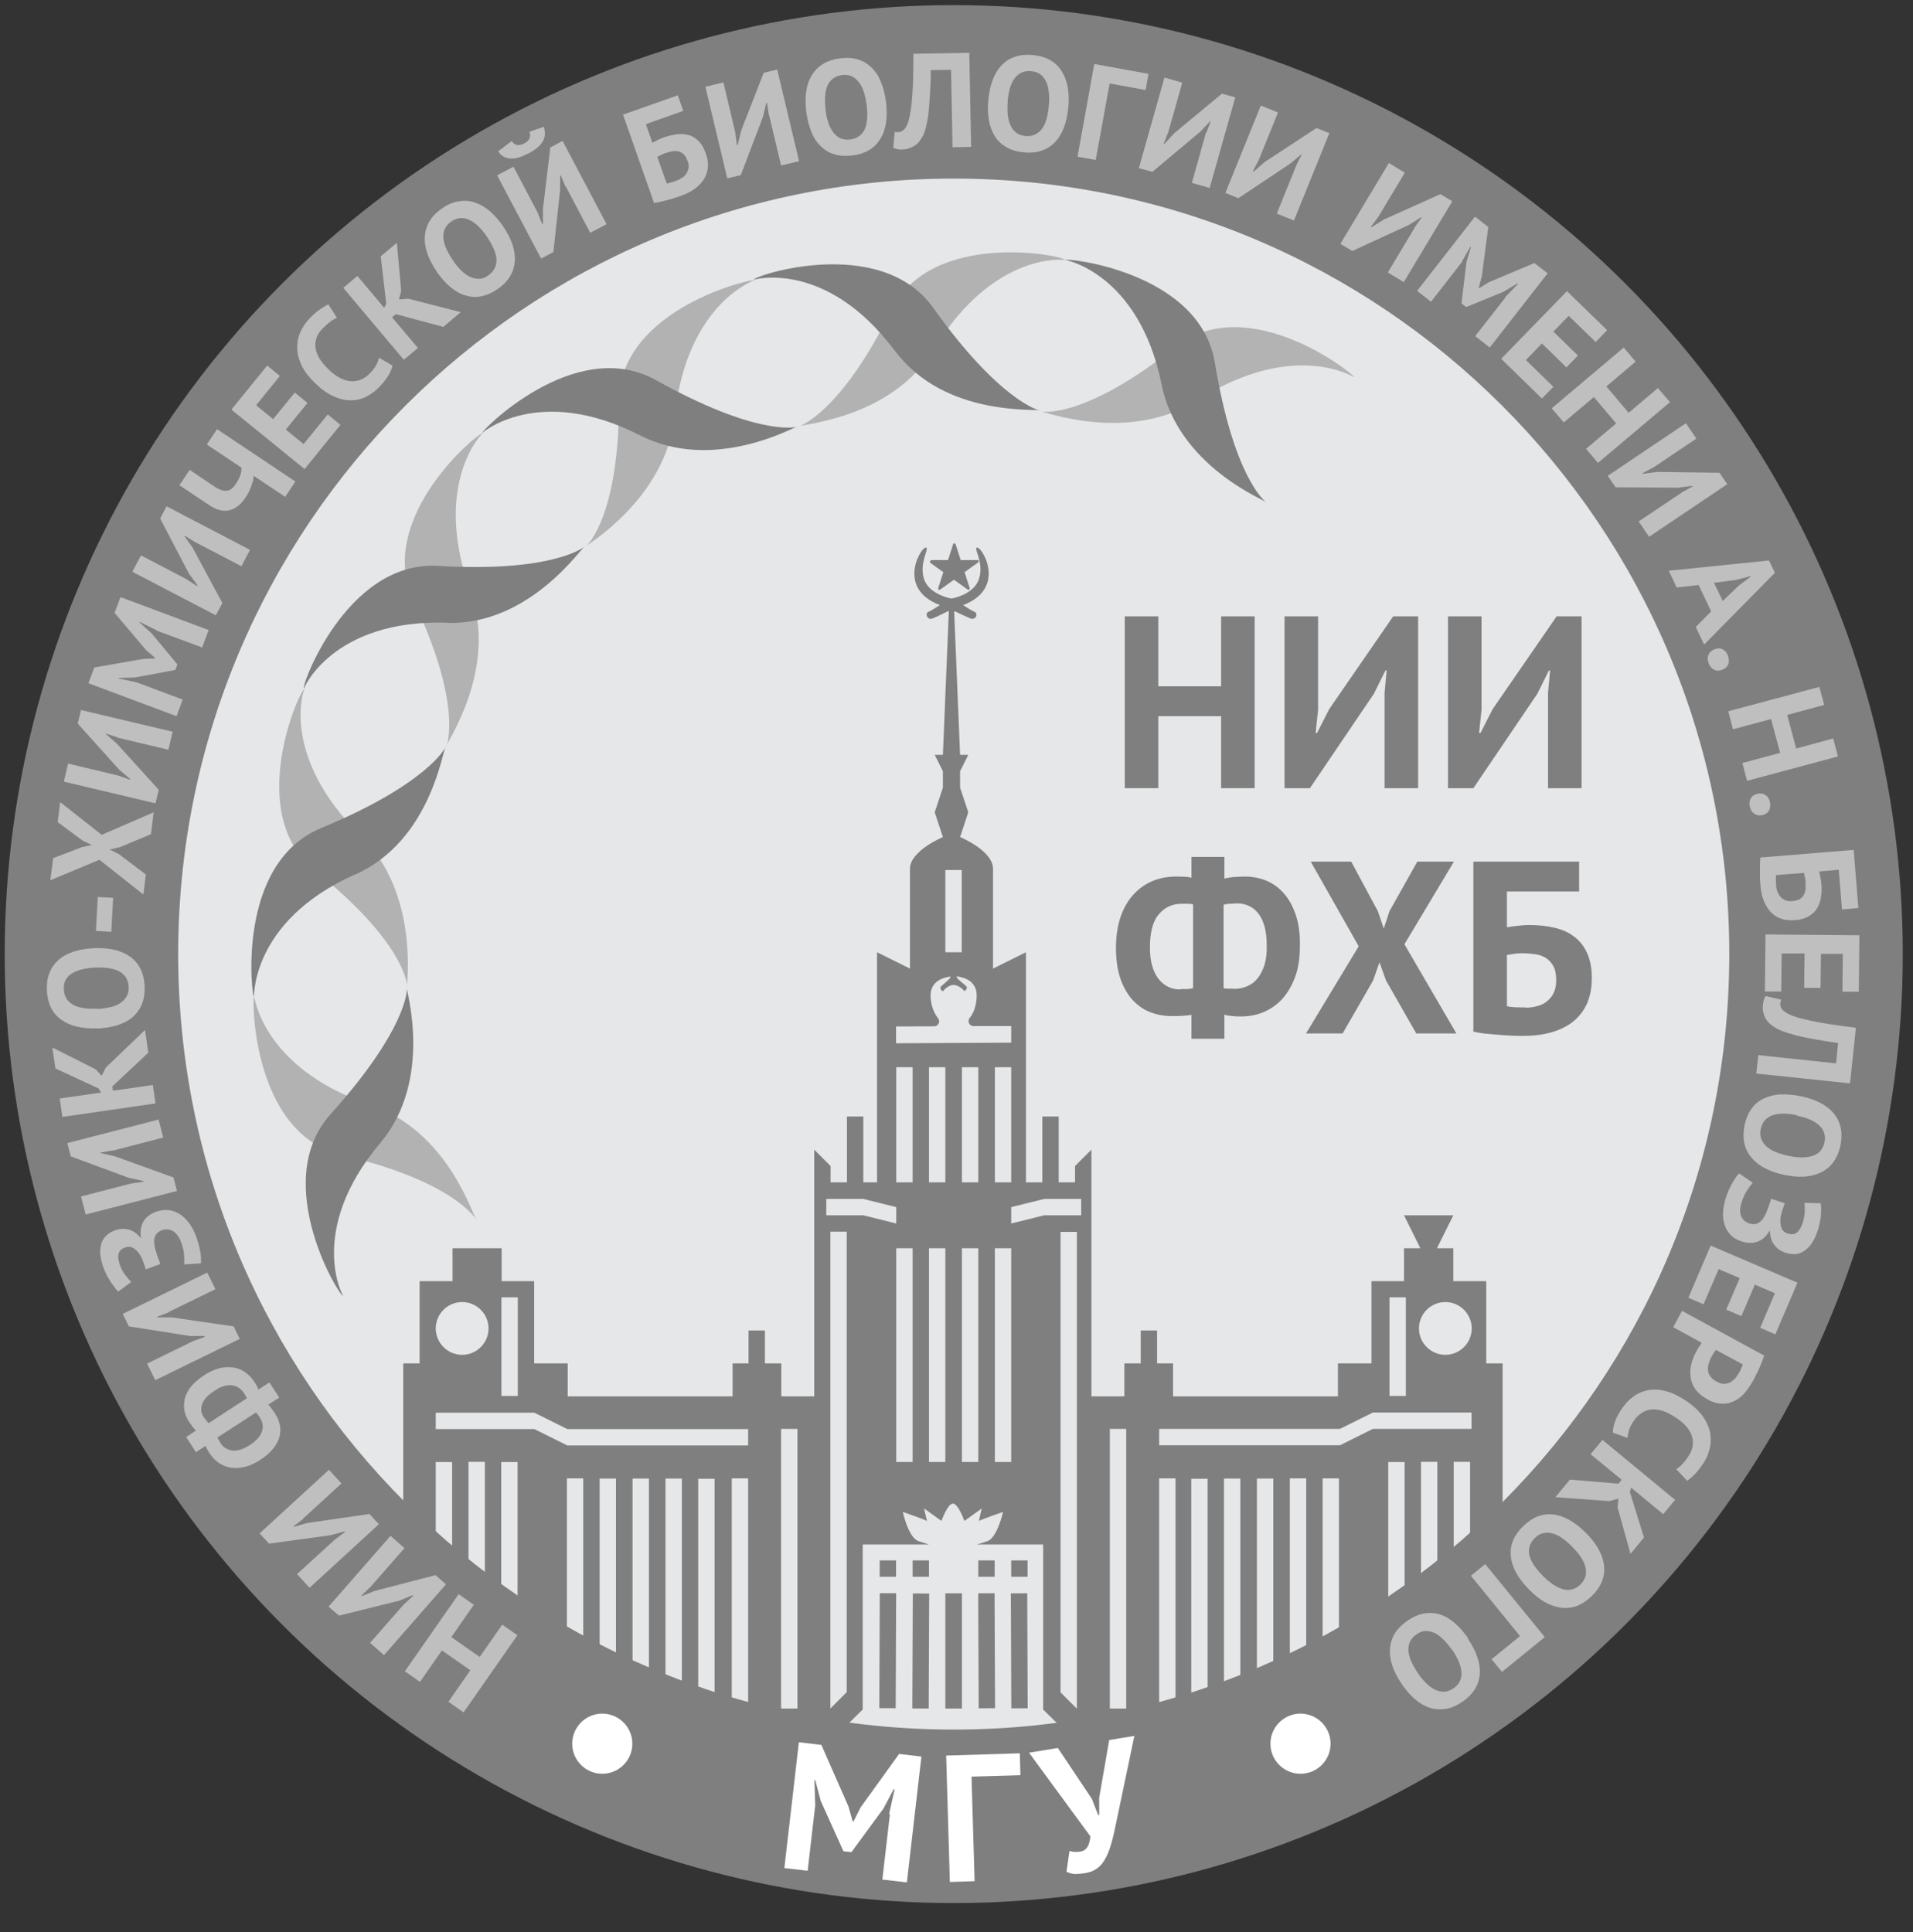 <?xml version="1.0" encoding="UTF-8"?> <svg xmlns="http://www.w3.org/2000/svg" id="a" viewBox="0 0 93.51 94.45"><rect x="0" y="0" width="93.51" height="94.45" fill="#333333" stroke="none"/><circle cx="46.62" cy="46.64" r="46.39" style="fill:#7f7f7f;"></circle><path d="M84.53,46.64c0,20.94-16.97,37.91-37.91,37.91S8.71,67.58,8.71,46.64,25.68,8.73,46.62,8.73s37.91,16.97,37.91,37.91Z" style="fill:#e6e7e8;"></path><rect x="49.43" y="76.28" width=".8" height=".8" style="fill:#7f7f7f;"></rect><path d="M43,57.8h-.8v-3.22h-.8v3.22h-.8v-.8l-.8-.8v12.06h-1.61v-1.61h-.8v-1.61h-.8v1.61h-.78v1.61h-8.06v-1.61h-1.64v-4.02h-1.59v-1.61h-2.4v1.61h-1.61v4.02h-.8v14.67s.06.08.08.13l.58,1.28c.14.26.22.53.25.81.09.02.17.06.23.11.04-.14.09-.27.15-.39,0,0,0,0,0-.01.09-.17.19-.31.3-.44,0-.05,0-.07,0-.07v-11.27h.8v10.89c.13-.03.26-.04.4-.04.13,0,.27,1.91.4,1.93v-12.79h.8v13.14c.07.05.13.09.19.14.11.1.21.2.31.33.1.12.18.24.25.36l.05.09v-14.05h.8v15.13c.22-.03.46-.04.69-.04.8,0,1.34.21,1.65.63.03.03.05.07.07.1v-15.02h.8v13.16c.11-.06.23-.12.36-.16.15-.05.3-.08.44-.09v-12.9h.8v13.01c.09.03.19.07.28.12.18.1.36.23.53.39v-13.52h.8v14.47s.04.07.12.19c.2-.08.44-.17.69-.24v-14.42h.8v14.27c.07,0,.13,0,.19,0,.16,0,.3.02.43.06.06.02.12.04.18.07v-14.39h.8v10.61c.03.08.06.17.08.26.05.18.08.36.1.56,0,.08.02.18.02.27,0,.09,0,.17.01.26,0,.28-.01.54-.03.76.08,0,.16-.01.24-.02.29-.01.54,0,.75.06.1.02.2.06.29.1h4.17l1.61-1.58v-8.07h3.23s0,0-.5-.16c-.5-.17-.77-1.43-.77-1.43,0,0,.96.33,1.18.44l-.14-.61.85.61s.3-.85.56-.85c.26,0,.56.85.56.85l.85-.61-.14.61c.22-.11,1.18-.44,1.18-.44,0,0-.28,1.27-.77,1.43q-.5.17-.5.16h3.23s0,1.6,0,1.6v6.47l1.61,1.58h4.17c.09-.04.18-.07.29-.1.21-.05.46-.07.75-.06.08,0,.16,0,.24.02-.02-.22-.03-.49-.03-.76,0-.09,0-.17.01-.26,0-.09.01-.18.02-.27.02-.19.05-.38.1-.56.02-.09.05-.18.08-.26v-10.61h.8v15.34c.06-.03.12-.05.18-.07.13-.04.28-.06.43-.06.06,0,.13,0,.19,0v-15.22h.8v15.37c.25.07.48.16.69.24.08-.12.12-.19.12-.19v-15.42h.8v14.46c.17-.16.35-.29.53-.39.09-.05.18-.09.28-.12v-13.96h.8v13.85c.15.01.3.04.44.09.13.04.25.1.36.16v-14.1h.8v15.02s.04-.07.07-.1c.31-.42.84-.63,1.65-.63.24,0,.47.01.69.04v-15.13h.8v14.05l.05-.09c.07-.11.15-.23.25-.36.1-.12.2-.23.31-.33.06-.05.12-.1.19-.14v-13.14h.8v12.79c.13-.03.27-.04.4-.05.14,0,.28,0,.4.04v-12.78h.8v12.29c.12.12.22.27.3.44,0,0,0,0,0,.01.06.12.11.25.15.39.07-.05.15-.09.23-.11.03-.28.12-.55.25-.81l.58-1.28s.05-.09.08-.13v-15.61h-.8v-4.02h-1.61v-1.61h-.8l.8-1.61h-2.41l.8,1.61h-.8v1.61h-1.59v4.02h-1.64v1.61h-8.06v-1.61h-.78v-1.61h-.8v1.61h-.8v1.61h-1.61v-12.06l-.8.8v.8h-.8v-3.22h-.8v3.22h-.8v-11.25l-1.61.8v-4.88c0-.89-1.61-1.55-1.61-1.55l.4-1.21-.4-1.21v-.8l.4-.8h-.4l-.29-7.01h.05s.47.23.74.34c.28.11.39-.25.21-.32-.18-.07-.56-.33-.56-.33,2.23-.85.83-3.02.65-2.8-.09.12.36.75.13,1.5-.24.8-1.35.98-1.35.98,0,0-1.11-.18-1.35-.98-.22-.75.22-1.38.13-1.5-.17-.22-1.58,1.95.65,2.8,0,0-.39.26-.56.33-.18.07-.06.43.21.32.28-.11.74-.35.74-.35h.05s-.29,7.02-.29,7.02h-.4l.4.8v.8l-.4,1.21.4,1.21s-1.61.67-1.61,1.55v4.88l-1.61-.8v11.25ZM24.51,63.42h.8v4.82h-.8v-4.82ZM22.59,63.65c.71,0,1.29.58,1.29,1.29s-.58,1.29-1.29,1.29-1.29-.58-1.29-1.29.58-1.29,1.29-1.29ZM36.57,83.52h-.8v-11.25h.8v11.25ZM36.57,70.66h-8.84l-1.61-.8h-4.82v-.8h4.82l1.61.8h8.84v.8ZM38.98,83.52h-.8v-13.67h.8v13.67ZM70.65,63.65c.71,0,1.29.58,1.29,1.29s-.58,1.29-1.29,1.29-1.29-.58-1.29-1.29.58-1.29,1.29-1.29ZM67.92,63.42h.8v4.82h-.8v-4.82ZM56.66,69.85h8.84l1.61-.8h4.82v.8h-4.82l-1.61.8h-8.84v-.8ZM56.66,72.27h.8v11.25h-.8v-11.25ZM54.25,69.85h.8v13.67h-.8v-13.67ZM41.39,82.72l-.8.8v-23.31h.8v22.51ZM40.39,59.41v-.8h1.81l1.61.4v.8l-1.61-.4h-1.81ZM44.61,71.47h-.8v-10.45h.8v10.45ZM44.61,57.8h-.8v-5.63h.8v5.63ZM46.21,71.47h-.8v-10.45h.8v10.45ZM46.21,57.8h-.8v-5.63h.8v5.63ZM47.82,71.47h-.8v-10.45h.8v10.45ZM47.82,57.8h-.8v-5.63h.8v5.63ZM49.43,71.47h-.8v-10.45h.8v10.45ZM48.63,57.8v-5.63h.8v5.63h-.8ZM52.64,83.53l-.8-.8v-22.51h.8v23.31ZM51.04,58.61h1.81v.8h-1.81l-1.61.4v-.8l1.61-.4ZM46.21,42.53h.8v4.02h-.8v-4.02ZM45.67,50.17c.2,0,.31-.24.18-.4-.18-.22-.32-.54-.36-.99-.06-.83.63-.98.89-1.03.26-.05-.18.29-.35.44-.17.15.06.27.06.27,0,0,.23-.31.52-.31.29,0,.53.3.53.3,0,0,.23-.13.06-.27-.17-.15-.62-.48-.36-.44.26.05.95.19.9,1.02-.03.46-.16.78-.34,1-.13.16-.02.4.19.4h1.84s0,.81,0,.81l-5.63.03v-.82s1.87-.01,1.87-.01Z" style="fill:#7f7f7f;"></path><path d="M45.44,27.49l.67.48-.25.78s0,.06.02.07c.02.02.05.02.08,0l.67-.48.67.48s.02.01.04.01.03,0,.04-.01c.02-.02.03-.05.02-.07l-.25-.78.67-.48s.03-.05.02-.07c0-.03-.03-.04-.06-.04h-.82l-.25-.78c-.02-.05-.11-.05-.12,0l-.25.78h-.82s-.05.02-.06.04c0,.03,0,.06.02.07Z" style="fill:#7f7f7f;"></path><rect x="49.43" y="77.89" width=".8" height="5.62" transform="translate(-.33 .2) rotate(-.23)" style="fill:#7f7f7f;"></rect><rect x="40.59" y="80.3" width="5.62" height=".8" transform="translate(-37.48 123.77) rotate(-89.77)" style="fill:#7f7f7f;"></rect><rect x="43" y="76.28" width=".8" height=".8" style="fill:#7f7f7f;"></rect><rect x="47.82" y="77.89" width=".8" height="5.62" transform="translate(-.33 .2) rotate(-.24)" style="fill:#7f7f7f;"></rect><rect x="47.82" y="76.28" width=".8" height=".8" style="fill:#7f7f7f;"></rect><rect x="42.2" y="80.3" width="5.62" height=".8" transform="translate(-35.88 125.38) rotate(-89.76)" style="fill:#7f7f7f;"></rect><polygon points="46.21 77.89 46.21 83.52 47.02 83.52 47.02 77.89 46.62 77.89 46.21 77.89" style="fill:#7f7f7f;"></polygon><rect x="44.61" y="76.28" width=".8" height=".8" style="fill:#7f7f7f;"></rect><path d="M30.91,85.24c0,.81-.66,1.47-1.47,1.47s-1.47-.66-1.47-1.47.66-1.47,1.47-1.47,1.47.66,1.47,1.47Z" style="fill:#fff;"></path><path d="M65.04,85.24c0,.81-.66,1.47-1.47,1.47s-1.47-.66-1.47-1.47.66-1.47,1.47-1.47,1.47.66,1.47,1.47Z" style="fill:#fff;"></path><path d="M77.07,44.55c1.09,16.82-11.67,31.34-28.49,32.43-16.82,1.09-31.34-11.67-32.43-28.49-1.09-16.82,11.67-31.34,28.49-32.43,16.82-1.09,31.34,11.67,32.43,28.49Z" style="fill:none;"></path><path d="M23.31,59.65c-.16-.04-1.34-4.37-5.25-5.65-5.34-1.84-5.61-5.39-5.64-5.27-.1-.11-.16,6.71,4.32,7.74,5.4,1.27,6.51,3.09,6.56,3.18Z" style="fill:#7f7f7f; opacity:.5;"></path><path d="M18.61,55.85c2.58-3.1,1.24-7.49,1.26-7.6.08.1.01,2.09-3.75,6.26-2.94,3.35.55,9.02.66,8.83.02.12-1.84-3.16,1.83-7.49Z" style="fill:#7f7f7f;"></path><path d="M19.89,48.25c-.02-.11.62-4.54-2.23-7.37-4.06-3.97-2.77-7.3-2.78-7.18-.14-.18-2.99,6,.49,8.84,4.37,3.49,4.58,5.61,4.52,5.72Z" style="fill:#7f7f7f; opacity:.5;"></path><path d="M17.32,42.77c3.79-1.66,4.32-6.22,4.48-6.29-.03.1-.95,1.86-6.1,4-4.22,1.74-3.37,8.36-3.29,8.24.03.11-.22-3.64,4.91-5.96Z" style="fill:#7f7f7f;"></path><path d="M21.82,36.5c-.06-.15,2.58-3.78,1.16-7.63-1.9-5.32.67-7.78.61-7.68-.03-.2-5.32,4.08-3.37,8.19,2.38,5.02,1.64,7.02,1.6,7.12Z" style="fill:#7f7f7f; opacity:.5;"></path><path d="M21.86,30.45c4.07.11,6.59-3.74,6.74-3.75-.07.07-1.64,1.3-7.24.96-4.46-.22-6.71,6.04-6.5,6.01-.08.09,1.33-3.41,7-3.23Z" style="fill:#7f7f7f;"></path><path d="M28.62,26.72c.06-.09,3.92-2.35,4.36-6.36.59-5.61,3.99-6.69,3.89-6.65.07-.15-6.59,1.34-6.61,5.9,0,5.59-1.54,7.06-1.64,7.11Z" style="fill:#7f7f7f; opacity:.5;"></path><path d="M31.28,21.28c3.63,1.85,7.58-.44,7.7-.43-.09.06-2.03.46-6.94-2.28-3.98-2.19-8.62,2.6-8.47,2.6-.09.06,2.7-2.45,7.71.11Z" style="fill:#7f7f7f;"></path><path d="M38.98,20.87c.07-.15,4.57-.33,6.69-3.83,2.97-4.85,6.5-4.33,6.38-4.33.14-.18-6.51-1.57-8.5,2.48-2.44,4.97-4.47,5.67-4.57,5.68Z" style="fill:#7f7f7f; opacity:.5;"></path><path d="M43.75,17.15c2.46,3.3,7.04,2.79,7.13,2.93-.1,0-2.03-.5-5.27-5.04-2.61-3.64-8.91-1.52-8.76-1.36-.12.01,3.5-1.08,6.89,3.47Z" style="fill:#7f7f7f;"></path><g style="opacity:.5;"><path d="M50.87,20.11c.11-.02,4.27,1.6,7.69-.56,4.76-3.02,7.72-1.05,7.63-1.11.16-.03-5.14-4.31-8.73-1.48-4.38,3.48-6.48,3.19-6.58,3.15Z" style="fill:#7f7f7f;"></path></g><path d="M56.78,18.8c.81,3.99,5.07,5.66,5.14,5.76-.11-.03-1.63-1.3-2.54-6.85-.76-4.48-7.41-5.13-7.32-5-.1-.04,3.61.58,4.72,6.09Z" style="fill:#7f7f7f;"></path><g style="opacity:.5;"><ellipse cx="46.61" cy="46.64" rx="39.43" ry="39.66" transform="translate(-1.75 91.47) rotate(-87.85)" style="fill:none;"></ellipse><path d="M22.06,80.03l1.39.97,1.1-1.58.74.52-2.63,3.77-.74-.52,1.07-1.54-1.39-.97-1.07,1.54-.74-.52,2.63-3.77.74.52-1.1,1.58Z" style="fill:#fff;"></path><path d="M18.09,77.59l-.43.42.02.02.64-.26,2.97-.77.51.45-3.03,3.46-.68-.6,1.65-1.88.46-.42-.03-.03-.66.27-2.94.73-.51-.44,3.03-3.46.68.6-1.68,1.92Z" style="fill:#fff;"></path><path d="M14.82,74.25l-.48.37.02.02.67-.19,3.03-.44.46.5-3.39,3.11-.61-.67,1.85-1.69.5-.37-.03-.03-.69.19-3,.41-.46-.5,3.39-3.11.61.67-1.88,1.72Z" style="fill:#fff;"></path><path d="M13.13,68.68c.06.06.11.13.16.2.05.07.11.15.16.23.12.18.19.36.23.55.04.19.03.38-.02.58-.05.19-.16.39-.31.58-.15.19-.36.37-.62.54-.25.16-.49.28-.73.34-.24.06-.47.08-.68.05-.22-.03-.41-.1-.6-.22-.18-.12-.34-.28-.47-.48-.03-.05-.07-.11-.11-.18-.04-.07-.07-.13-.09-.19l-.47.31-.48-.74.48-.32c-.06-.06-.13-.13-.19-.22-.06-.09-.12-.16-.15-.21-.12-.18-.19-.37-.23-.56-.03-.19-.02-.39.03-.59s.16-.39.31-.58c.15-.19.36-.36.61-.53.26-.17.51-.29.75-.35.24-.06.47-.07.69-.04s.41.11.58.23c.17.12.32.27.44.45.04.06.08.12.12.2.04.07.07.14.09.2l.54-.35.48.74-.53.34ZM9.96,69.28s.06.08.11.14c.04.06.09.11.13.15l1.87-1.22s-.04-.08-.07-.13c-.03-.05-.06-.09-.08-.13-.07-.1-.15-.18-.25-.25-.09-.06-.2-.1-.33-.12s-.26,0-.4.04c-.15.04-.3.12-.47.24-.3.19-.49.39-.58.62-.09.23-.07.45.07.66ZM12.72,69.32s-.05-.07-.09-.13c-.04-.06-.08-.1-.12-.14l-1.88,1.22s.04.09.07.14c.03.05.06.09.08.14.13.2.32.32.57.36.25.03.54-.06.88-.28.3-.2.49-.41.57-.64.08-.23.05-.45-.08-.66Z" style="fill:#fff;"></path><path d="M8.24,64.16l-.56.21v.03s.71,0,.71,0l3.03.44.3.61-4.13,2.02-.4-.81,2.25-1.1.58-.21-.02-.04h-.71s-2.99-.47-2.99-.47l-.3-.61,4.13-2.02.4.81-2.29,1.12Z" style="fill:#fff;"></path><path d="M7.79,61.81l-.66.24-.05-.15s-.03-.08-.05-.14c-.02-.05-.04-.11-.06-.16-.02-.05-.05-.11-.07-.16-.03-.05-.05-.09-.07-.12-.09-.13-.19-.24-.31-.31s-.26-.08-.4-.03c-.2.07-.31.19-.33.34-.03.15,0,.33.08.54.07.19.16.35.27.49.11.14.2.25.28.31l-.64.48s-.09-.09-.15-.17-.12-.16-.19-.26c-.07-.1-.13-.21-.2-.33-.06-.12-.12-.25-.17-.38-.07-.18-.12-.37-.15-.55-.03-.19-.03-.36,0-.53.03-.17.1-.32.21-.45.11-.13.27-.24.48-.32.21-.08.43-.1.65-.05.22.05.42.18.6.4h.03c-.05-.3,0-.55.11-.77.12-.22.33-.38.62-.49.24-.09.45-.11.66-.08.2.03.38.11.55.22.16.12.31.26.44.45.13.18.23.38.31.59.1.27.17.53.21.77.04.24.05.43.03.57l-.81.05c0-.11,0-.27-.01-.46s-.07-.42-.16-.66c-.03-.09-.08-.18-.14-.27-.06-.08-.13-.16-.2-.21-.08-.06-.17-.09-.27-.11-.1-.01-.21,0-.32.04-.19.07-.31.2-.36.38-.04.18,0,.46.13.84.01.05.03.09.04.11,0,.02.03.07.05.13l.06.17Z" style="fill:#fff;"></path><path d="M5.51,56.24l-.59.1v.03s.68.15.68.15l2.88,1.04.17.66-4.46,1.15-.23-.88,2.43-.63.62-.09v-.04s-.71-.15-.71-.15l-2.84-1.05-.17-.65,4.46-1.15.23.88-2.47.64Z" style="fill:#fff;"></path><path d="M5.49,53.09l.03.23,1.95-.28.13.9-4.55.66-.13-.9,2.02-.29-.12-.2-2.11-.98-.15-1.02,2.11,1.06.3.32.2-.4,1.92-1.84.16,1.11-1.75,1.64Z" style="fill:#fff;"></path><path d="M4.76,50.27c-.77.03-1.36-.12-1.79-.44-.43-.32-.65-.8-.68-1.43-.01-.33.03-.62.14-.87.1-.25.26-.46.46-.63.2-.17.45-.3.74-.39s.62-.14.97-.16c.77-.03,1.36.12,1.79.44.43.32.65.8.68,1.43.01.33-.03.63-.14.88-.1.25-.26.46-.46.63-.2.17-.45.3-.74.39-.29.09-.61.14-.97.16ZM4.73,49.32c.23,0,.44-.04.64-.08s.36-.11.5-.2c.14-.09.24-.2.32-.33.07-.13.11-.28.1-.46-.01-.32-.15-.57-.4-.73s-.67-.24-1.23-.22c-.22,0-.43.04-.62.08s-.36.11-.5.19c-.14.08-.25.19-.32.32-.08.13-.11.29-.1.47.01.32.15.57.41.73.26.17.67.24,1.22.22Z" style="fill:#fff;"></path><path d="M4.69,45.51l.09-1.66.75.04-.09,1.66-.76-.04Z" style="fill:#fff;"></path><path d="M4.86,42.03l-2.4,1,.14-1.08,1.41-.54.48-.1-.44-.21-1.23-.91.12-.98,2.03,1.6,2.54-1.1-.13,1.07-1.51.63-.51.12.46.23,1.31.99-.12.98-2.15-1.7Z" style="fill:#fff;"></path><path d="M5.75,36.05l-.57-.19v.03s.52.45.52.45l2.06,2.27-.16.66-4.48-1.06.21-.88,2.44.58.59.21v-.04s-.54-.46-.54-.46l-2.02-2.25.16-.66,4.48,1.06-.21.88-2.48-.59Z" style="fill:#fff;"></path><path d="M7.65,30.81l-.82-.41v.04s.58.52.58.52l1.26,1.52-.1.27-1.98.37-.79.02v.03s.89.19.89.19l2.24.84-.3.81-4.31-1.61.29-.77,2.4-.42.57-.02v-.03s-.43-.37-.43-.37l-1.55-1.83.29-.77,4.31,1.61-.32.85-2.24-.83Z" style="fill:#fff;"></path><path d="M9.55,26.51l-.51-.32-.02.03.4.56,1.45,2.7-.32.6-4.08-2.13.42-.8,2.22,1.16.52.34.02-.04-.42-.58-1.4-2.68.31-.6,4.08,2.13-.42.8-2.26-1.18Z" style="fill:#fff;"></path><path d="M9.27,22.97l1.22.82c.22.15.41.21.58.2.17-.01.31-.12.45-.32.09-.14.17-.28.22-.42.05-.14.07-.27.06-.39l-1.69-1.13.5-.75,3.83,2.56-.5.75-1.54-1.03c0,.13-.04.29-.11.48-.06.19-.16.4-.31.61-.1.15-.21.28-.34.38s-.26.17-.41.21c-.15.04-.3.04-.47,0-.17-.04-.35-.12-.54-.25l-1.45-.97.5-.75Z" style="fill:#fff;"></path><path d="M11.33,20l1.73-2.13.62.51-1.16,1.43.83.68,1.06-1.3.62.51-1.06,1.3.87.71,1.18-1.45.62.51-1.75,2.16-3.57-2.9Z" style="fill:#fff;"></path><path d="M19.19,17.84c-.03.17-.1.35-.22.54-.12.19-.26.36-.42.53-.19.2-.41.36-.64.48-.24.12-.49.18-.76.18-.27,0-.55-.06-.85-.2-.3-.13-.6-.35-.91-.65-.32-.32-.55-.62-.68-.93-.13-.3-.19-.59-.18-.86,0-.27.07-.53.18-.76.12-.23.26-.44.43-.61.19-.19.35-.34.51-.44.15-.11.29-.19.4-.24l.42.66c-.11.04-.21.1-.33.19-.11.08-.24.2-.38.34-.26.26-.37.56-.34.9.03.34.24.7.63,1.08.17.17.34.3.52.4.18.1.35.16.53.18.17.02.35,0,.51-.06s.33-.17.47-.32c.14-.14.24-.28.31-.4.07-.13.11-.25.14-.36l.65.38Z" style="fill:#fff;"></path><path d="M19.34,15.36l-.18.15,1.27,1.5-.69.58-2.96-3.52.69-.58,1.31,1.56.1-.21-.27-2.31.79-.66.21,2.35-.11.42.45-.04,2.57.66-.85.72-2.31-.62Z" style="fill:#fff;"></path><path d="M21.34,13.26c-.43-.63-.62-1.22-.57-1.75.05-.53.33-.98.85-1.33.27-.19.54-.3.81-.34.27-.04.53-.03.78.06.25.08.5.22.73.42.23.2.45.45.65.74.43.63.62,1.22.57,1.75-.05.53-.33.98-.85,1.33-.28.19-.55.3-.82.35s-.53.02-.78-.06c-.25-.08-.49-.22-.72-.42-.23-.2-.45-.45-.65-.74ZM22.13,12.72c.13.19.27.36.41.5.14.14.29.24.43.31.15.07.29.1.45.1.15,0,.3-.06.44-.16.26-.18.4-.42.41-.73,0-.31-.15-.69-.46-1.16-.12-.18-.26-.35-.4-.49-.14-.14-.28-.25-.43-.32-.15-.08-.3-.11-.45-.11-.15,0-.3.06-.46.16-.27.18-.4.43-.4.74,0,.31.15.69.46,1.15Z" style="fill:#fff;"></path><path d="M27.64,9.12l-.23-.55-.03.02v.69s-.33,3.04-.33,3.04l-.6.32-2.15-4.07.8-.42,1.17,2.22.23.58.04-.02v-.72s.36-3,.36-3l.6-.32,2.15,4.07-.8.42-1.19-2.26ZM25.01,6.89c.08.12.17.18.28.2.1.01.22-.01.34-.08.26-.14.34-.33.25-.57l.7-.24c.09.27.07.51-.05.71-.12.21-.34.4-.66.57-.16.08-.31.15-.46.2-.15.05-.28.07-.41.07s-.25-.03-.36-.08c-.11-.06-.21-.15-.29-.27l.66-.5Z" style="fill:#fff;"></path><path d="M30.44,5.61l2.69-.95.27.76-1.83.65.32.91c.07-.04.15-.08.25-.13.1-.05.2-.09.3-.13.23-.08.45-.13.67-.16.21-.02.41,0,.58.05.18.06.34.16.47.3.14.14.25.34.34.59.09.24.12.47.1.68-.02.21-.08.4-.19.58-.11.17-.26.33-.45.47-.19.14-.42.25-.69.35-.07.02-.16.05-.27.09-.11.03-.22.07-.34.1-.12.03-.24.06-.36.09-.12.03-.23.05-.33.06l-1.51-4.3ZM33.07,8.83c.11-.04.2-.09.29-.15s.15-.13.2-.21c.05-.08.08-.17.1-.27.01-.1,0-.21-.05-.33-.05-.15-.12-.26-.19-.33-.08-.07-.17-.12-.26-.14-.1-.02-.2-.02-.31,0-.11.02-.22.05-.34.09-.06.02-.13.05-.21.09-.08.04-.14.07-.17.09l.46,1.3s.12-.02.22-.05c.1-.03.18-.06.27-.09Z" style="fill:#fff;"></path><path d="M37.58,5.61l-.09-.59h-.03s-.16.68-.16.68l-1.09,2.86-.66.16-1.07-4.48.88-.21.58,2.44.08.62h.04s.17-.71.17-.71l1.1-2.82.66-.16,1.07,4.48-.88.21-.59-2.48Z" style="fill:#fff;"></path><path d="M39.41,5.47c-.09-.76,0-1.37.29-1.82.29-.45.74-.72,1.37-.8.33-.04.62-.02.88.06.26.08.48.22.67.41.19.19.34.42.45.71.12.28.19.6.24.96.09.76,0,1.37-.29,1.82s-.74.72-1.36.79c-.33.04-.63.02-.89-.06-.26-.08-.48-.22-.67-.41-.19-.19-.34-.42-.45-.71-.11-.28-.19-.6-.24-.96ZM40.35,5.36c.03.23.07.44.14.63.06.19.14.35.24.48.1.13.22.23.35.29.14.06.29.08.47.06.32-.04.55-.19.7-.46.14-.27.18-.68.11-1.24-.03-.22-.07-.43-.13-.61-.06-.19-.14-.35-.24-.48-.1-.13-.21-.23-.35-.3-.14-.06-.3-.09-.48-.06-.32.04-.55.2-.69.47-.14.28-.18.69-.11,1.23Z" style="fill:#fff;"></path><path d="M46.49,3.41l-.99.02c0,.42-.02.8-.04,1.14-.02.34-.04.65-.07.93-.03.27-.08.52-.13.73s-.13.4-.23.55c-.06.1-.13.19-.2.25-.08.07-.16.12-.24.16-.08.04-.17.07-.25.09-.08.02-.16.03-.23.03-.1,0-.19,0-.25-.02-.07-.01-.14-.04-.2-.07l.08-.78s.05.01.08.02c.03,0,.05,0,.08,0,.07,0,.14-.02.21-.06.07-.04.12-.1.17-.18.06-.1.12-.24.16-.43.05-.19.08-.43.12-.72.03-.29.05-.64.07-1.04.01-.4.02-.87.02-1.4l2.73-.05.09,4.6-.91.02-.07-3.8Z" style="fill:#fff;"></path><path d="M48.31,4.9c.07-.76.29-1.34.66-1.72.37-.38.88-.55,1.5-.49.33.03.61.11.85.24.24.14.43.31.57.54.14.22.24.48.3.78.05.3.07.63.03.99-.07.76-.29,1.34-.66,1.72s-.88.55-1.5.49c-.33-.03-.62-.11-.86-.25-.24-.14-.43-.31-.57-.54s-.24-.48-.29-.78c-.05-.3-.07-.63-.03-.99ZM49.26,4.98c-.02.23-.02.45,0,.64s.07.37.14.52c.07.15.16.26.28.35.12.09.27.14.44.16.32.03.58-.08.78-.31.2-.23.32-.63.37-1.19.02-.22.02-.43,0-.63-.02-.2-.06-.37-.13-.52-.07-.15-.16-.27-.28-.36-.12-.09-.27-.15-.46-.16-.32-.03-.58.08-.78.32-.2.24-.32.63-.37,1.18Z" style="fill:#fff;"></path><path d="M56,4.4l-1.76-.32-.68,3.74-.89-.16.82-4.53,2.65.48-.14.79Z" style="fill:#fff;"></path><path d="M58.97,6.49l.21-.56h-.03s-.47.5-.47.5l-2.35,1.97-.66-.18,1.25-4.43.87.25-.68,2.41-.23.58h.04s.48-.52.48-.52l2.33-1.93.65.18-1.25,4.43-.87-.25.69-2.46Z" style="fill:#fff;"></path><path d="M63.36,8.09l.27-.54h-.03s-.52.44-.52.44l-2.55,1.7-.63-.26,1.73-4.27.84.34-.94,2.32-.29.55.04.02.54-.47,2.53-1.66.63.25-1.73,4.27-.84-.34.96-2.36Z" style="fill:#fff;"></path><path d="M69.14,11.13l.35-.49-.03-.02-.58.37-2.78,1.28-.58-.35,2.37-3.95.78.47-1.29,2.15-.37.5.03.02.61-.38,2.76-1.24.58.35-2.37,3.95-.78-.47,1.31-2.19Z" style="fill:#fff;"></path><path d="M73.57,14.53l.64-.66-.03-.02-.68.41-1.83.75-.23-.18.24-2,.22-.75-.03-.02-.45.8-1.47,1.89-.68-.53,2.83-3.63.65.51-.32,2.42-.15.55.02.02.49-.3,2.21-.93.65.5-2.83,3.63-.71-.56,1.47-1.88Z" style="fill:#fff;"></path><path d="M76.59,14.23l1.97,1.91-.56.58-1.32-1.28-.75.77,1.2,1.17-.56.58-1.2-1.17-.78.81,1.34,1.31-.56.57-1.99-1.94,3.21-3.3Z" style="fill:#fff;"></path><path d="M79,20.7l-1.09-1.29-1.47,1.24-.59-.69,3.52-2.97.58.69-1.43,1.21,1.09,1.29,1.43-1.21.59.69-3.52,2.97-.58-.69,1.47-1.24Z" style="fill:#fff;"></path><path d="M82.21,24.07l.53-.29-.02-.03-.69.09-3.06-.02-.38-.56,3.82-2.57.51.75-2.08,1.4-.55.29.02.03.71-.09,3.03.04.38.56-3.82,2.57-.51-.75,2.12-1.42Z" style="fill:#fff;"></path><path d="M83.64,29.88l-.61-1.28-1.07.12-.39-.82,4.9-.5.29.6-3.46,3.51-.41-.86.76-.77ZM83.78,28.49l.43.89.78-.75.59-.44v-.03s-.73.19-.73.19l-1.06.14Z" style="fill:#fff;"></path><path d="M83.81,31.74c.14-.06.27-.06.39,0,.12.06.21.16.26.31.06.16.07.3.02.42-.05.12-.14.21-.29.27-.14.06-.27.06-.4,0-.12-.06-.21-.16-.27-.32-.06-.15-.06-.28-.01-.41.05-.12.15-.21.29-.27Z" style="fill:#fff;"></path><path d="M87.01,36.78l-.44-1.63-1.86.5-.23-.88,4.45-1.19.24.88-1.81.49.44,1.64,1.81-.49.23.88-4.44,1.19-.23-.87,1.86-.5Z" style="fill:#fff;"></path><path d="M85.93,38.8c.15-.03.28,0,.39.08.11.08.17.2.2.35.03.17.01.3-.06.41-.07.11-.18.18-.33.21-.15.03-.28,0-.39-.08-.11-.08-.18-.2-.21-.36-.03-.16,0-.29.06-.4.07-.11.18-.18.34-.21Z" style="fill:#fff;"></path><path d="M90.61,41.55l.23,2.84-.8.07-.16-1.94-.96.08c.02.07.04.16.06.27.02.11.04.21.05.32.02.25.02.47-.02.68-.03.21-.1.39-.2.55-.1.16-.24.28-.41.38-.18.1-.39.16-.65.18-.26.02-.49,0-.69-.07-.2-.07-.37-.18-.51-.33-.14-.15-.25-.34-.34-.56-.08-.22-.14-.47-.16-.75,0-.07-.01-.17-.02-.28,0-.11,0-.23,0-.36,0-.13,0-.25,0-.38,0-.12.01-.24.02-.33l4.54-.37ZM86.82,43.28c0,.11.03.22.07.32.04.1.09.18.15.25.06.07.14.12.24.16.09.04.21.05.33.04.15-.01.28-.05.37-.1.09-.06.16-.13.2-.22.05-.09.07-.19.08-.29,0-.11,0-.23,0-.35,0-.06-.02-.14-.04-.23-.02-.09-.03-.15-.04-.19l-1.37.11s-.01.12,0,.22c0,.1,0,.19.02.28Z" style="fill:#fff;"></path><path d="M90.89,45.73l-.03,2.75h-.8s.02-1.85.02-1.85h-1.07s-.02,1.66-.02,1.66h-.8s.02-1.68.02-1.68h-1.12s-.02,1.86-.02,1.86h-.8s.03-2.79.03-2.79l4.6.04Z" style="fill:#fff;"></path><path d="M89.75,51.97l.1-.98c-.41-.06-.79-.12-1.12-.18-.34-.06-.64-.12-.91-.19-.27-.07-.5-.14-.71-.22-.2-.08-.38-.18-.52-.29-.09-.07-.17-.15-.23-.23-.06-.08-.1-.17-.13-.26-.03-.09-.05-.17-.06-.26s0-.16,0-.23c.01-.1.03-.18.05-.25.02-.07.05-.13.09-.19l.76.18s-.02.05-.03.08-.01.05-.02.08c0,.07,0,.14.03.21.03.07.08.14.16.19.09.08.22.15.4.22.18.07.41.14.7.2.28.07.62.13,1.02.2.4.06.86.13,1.39.19l-.29,2.72-4.58-.48.1-.9,3.78.4Z" style="fill:#fff;"></path><path d="M88.04,53.59c.75.16,1.29.45,1.62.87.33.42.43.94.3,1.55-.07.32-.19.59-.35.81-.16.22-.37.38-.61.5-.24.11-.51.18-.82.2-.3.02-.63-.02-.98-.09-.75-.16-1.29-.46-1.62-.88-.33-.42-.43-.94-.3-1.55.07-.33.19-.6.35-.82.16-.22.37-.38.61-.49.24-.11.51-.18.81-.19.3-.01.63.02.98.09ZM87.84,54.52c-.23-.05-.44-.08-.64-.08s-.38.02-.53.07c-.15.05-.28.13-.39.24-.1.11-.17.25-.21.42-.07.31,0,.58.21.81.21.23.58.4,1.13.52.22.05.42.07.62.08.2,0,.37-.02.53-.06.16-.05.29-.12.4-.23.1-.11.18-.25.22-.43.07-.31,0-.59-.22-.81-.21-.23-.59-.4-1.12-.51Z" style="fill:#fff;"></path><path d="M86.57,58.6l.67.22-.05.15s-.03.08-.05.14-.04.11-.05.17c-.02.06-.03.11-.04.17-.01.06-.02.1-.02.14-.01.16,0,.3.05.44.05.13.15.22.3.27.2.06.36.05.47-.06.11-.1.21-.26.27-.47.06-.19.09-.37.1-.55,0-.18,0-.32-.02-.42l.8.02c0,.05.02.13.02.22,0,.1,0,.2-.01.32,0,.12-.03.25-.05.38-.03.14-.06.27-.1.4-.06.18-.13.36-.23.52-.09.17-.2.3-.33.41s-.28.19-.44.22c-.17.04-.36.02-.58-.05-.22-.07-.4-.19-.54-.37s-.22-.4-.22-.69h-.03c-.14.24-.33.42-.56.51-.23.09-.49.09-.79,0-.24-.08-.43-.19-.56-.34-.14-.15-.24-.32-.29-.52-.06-.19-.08-.4-.06-.62.02-.22.06-.44.13-.65.09-.28.2-.52.32-.73.12-.21.23-.37.33-.47l.67.46c-.08.08-.17.21-.28.37s-.2.37-.28.62c-.03.09-.05.19-.06.29,0,.1,0,.2.03.29.03.09.07.18.14.25.07.07.16.13.28.17.2.06.37.04.52-.08.15-.11.29-.36.42-.74.02-.05.04-.09.04-.11,0-.02.02-.07.04-.13l.06-.17Z" style="fill:#fff;"></path><path d="M87.86,62.71l-1.08,2.52-.74-.32.72-1.69-.98-.42-.66,1.54-.74-.32.66-1.54-1.03-.44-.74,1.72-.74-.32,1.09-2.55,4.23,1.81Z" style="fill:#fff;"></path><path d="M86.24,66.25c-.06.18-.13.37-.22.58-.09.21-.19.4-.29.6-.11.2-.24.4-.38.58-.14.19-.31.33-.5.44-.19.11-.4.17-.63.17-.23,0-.49-.06-.77-.22-.25-.14-.44-.3-.57-.48-.13-.18-.21-.38-.24-.59-.03-.21-.02-.42.03-.63.05-.22.13-.42.24-.62.01-.02.03-.05.05-.09.02-.04.05-.09.08-.13.03-.05.05-.09.08-.13.03-.04.05-.07.06-.09l-1.39-.76.43-.8,4,2.18ZM85.01,67.11c.04-.08.08-.15.11-.23.03-.07.06-.13.07-.18l-1.31-.71s-.03.03-.05.06c-.02.03-.04.06-.06.09-.02.03-.04.07-.06.1-.02.03-.03.06-.04.07-.06.1-.1.21-.14.33s-.05.22-.04.33c0,.11.04.21.11.31.07.1.17.19.33.27.13.07.24.1.35.1.11,0,.21-.03.3-.08.09-.05.17-.12.25-.2.07-.09.13-.18.19-.28Z" style="fill:#fff;"></path><path d="M78.84,70.02c0-.17.04-.36.12-.57.08-.21.19-.4.32-.59.16-.23.34-.43.55-.58.21-.16.45-.26.71-.32.26-.05.55-.04.87.04.31.08.65.24,1.01.48.37.25.65.52.84.79.18.27.3.55.34.82.04.27.03.53-.04.78-.07.25-.17.48-.31.68-.15.22-.29.4-.42.53-.13.13-.25.23-.36.31l-.53-.57c.1-.06.19-.14.29-.24.1-.1.2-.24.31-.4.2-.3.26-.62.17-.95s-.36-.65-.82-.95c-.2-.13-.39-.23-.58-.3-.19-.06-.38-.09-.55-.08-.18.01-.34.06-.49.16-.15.09-.29.22-.41.4-.11.16-.19.31-.23.45-.04.14-.07.26-.07.38l-.71-.25Z" style="fill:#fff;"></path><path d="M79.12,72.52l.15-.18-1.52-1.25.58-.7,3.55,2.93-.58.7-1.57-1.3-.06.22.69,2.22-.66.8-.63-2.27.04-.43-.43.12-2.65-.19.71-.86,2.39.2Z" style="fill:#fff;"></path><path d="M77.53,74.94c.54.55.83,1.09.88,1.62.05.53-.15,1.02-.6,1.46-.24.23-.48.39-.74.49-.26.09-.52.12-.78.08-.26-.04-.53-.13-.79-.28-.26-.15-.52-.36-.77-.62-.54-.55-.83-1.09-.88-1.62-.05-.54.15-1.02.6-1.46.24-.23.49-.4.74-.49.26-.09.52-.12.78-.08.26.04.52.13.79.29.26.15.52.36.77.62ZM76.85,75.61c-.16-.17-.33-.3-.49-.42s-.33-.19-.48-.23-.31-.05-.45-.01c-.15.03-.28.11-.41.24-.23.23-.32.49-.27.79s.27.65.66,1.05c.16.16.32.29.48.41.16.11.32.19.48.24.16.05.31.06.46.02s.29-.11.42-.24c.23-.22.32-.49.26-.8s-.27-.66-.66-1.05Z" style="fill:#fff;"></path><path d="M72.91,81.11l1.39-1.13-2.4-2.95.7-.57,2.91,3.57-2.09,1.7-.51-.62Z" style="fill:#fff;"></path><path d="M71.76,80.12c.43.64.62,1.22.57,1.75-.05.53-.34.98-.86,1.33-.27.18-.54.3-.81.34-.27.04-.53.02-.78-.06-.25-.08-.49-.22-.72-.42-.23-.2-.45-.45-.65-.75-.43-.64-.62-1.22-.56-1.76.05-.54.34-.98.86-1.33.28-.19.55-.3.82-.35.27-.04.53-.02.78.06s.49.23.72.43c.23.2.44.45.65.75ZM70.97,80.65c-.13-.19-.27-.36-.41-.5-.14-.14-.29-.25-.43-.32-.15-.07-.29-.1-.44-.1-.15,0-.3.06-.44.16-.27.18-.4.42-.41.73,0,.31.15.69.46,1.16.12.18.26.35.4.49.14.14.28.25.43.32.15.08.3.11.45.11.15,0,.3-.06.46-.16.27-.18.4-.43.4-.74,0-.31-.15-.69-.45-1.15Z" style="fill:#fff;"></path></g><circle cx="46.62" cy="46.64" r="45.35" style="fill:none;"></circle><path d="M43.46,88.68l.27-1.21h-.05s-.49.93-.49.93l-1.57,2.14-.39-.04-1.11-2.46-.27-1.02h-.04s.04,1.23.04,1.23l-.37,3.2-1.14-.13.71-6.15,1.1.13,1.32,3,.21.74h.04s.35-.69.35-.69l1.88-2.61,1.09.13-.71,6.15-1.2-.14.37-3.19Z" style="fill:#fff;"></path><path d="M49.88,86.78l-2.39.07.15,5.11-1.21.04-.18-6.18,3.6-.11.03,1.08Z" style="fill:#fff;"></path><path d="M53.38,87.96l.3.77h.05s0-.85,0-.85l.49-2.82,1.23-.2-.94,4.48c-.07.35-.15.66-.23.92s-.18.49-.29.67c-.11.18-.24.33-.4.43-.16.11-.35.18-.57.21-.19.03-.35.04-.47.04-.12,0-.26-.04-.42-.11l.15-1.02c.11.04.2.05.29.05.08,0,.17,0,.26-.02.27-.04.43-.29.47-.74l-3-4.09,1.41-.23,1.67,2.5Z" style="fill:#fff;"></path><path d="M59.69,35.01h-3.07v3.52h-1.64v-8.4h1.64v3.42h3.07v-3.42h1.64v8.4h-1.64v-3.52Z" style="fill:#7f7f7f;"></path><path d="M67.68,33.87l.1-1.09h-.06l-.56,1.13-3.13,4.62h-1.24v-8.4h1.64v4.57l-.12,1.13h.07l.59-1.16,3.13-4.54h1.22v8.4h-1.64v-4.66Z" style="fill:#7f7f7f;"></path><path d="M75.67,33.87l.1-1.09h-.06l-.56,1.13-3.13,4.62h-1.24v-8.4h1.64v4.57l-.12,1.13h.07l.59-1.16,3.13-4.54h1.22v8.4h-1.64v-4.66Z" style="fill:#7f7f7f;"></path><path d="M58.26,49.61c-.15.02-.31.04-.47.05s-.33.01-.52.01c-.38,0-.74-.07-1.07-.2-.33-.13-.61-.34-.86-.61-.24-.28-.44-.62-.58-1.04-.14-.42-.21-.92-.21-1.49,0-.54.07-1.03.21-1.46.14-.43.34-.79.6-1.09s.57-.53.93-.69c.36-.16.76-.24,1.2-.24.1,0,.23,0,.38.01.15,0,.28.02.37.05v-1.02h1.61v1.06c.15-.04.33-.07.52-.08.2-.01.35-.02.47-.02.39,0,.75.07,1.08.21.33.14.61.35.86.64s.43.64.57,1.06.2.91.19,1.46c0,.57-.06,1.07-.22,1.5-.15.43-.36.79-.62,1.09-.26.29-.57.51-.92.66-.35.15-.72.22-1.12.22-.13,0-.27,0-.41-.02-.15-.01-.28-.03-.4-.07v1.18h-1.61v-1.15ZM57.7,48.35c.06,0,.16,0,.29,0,.13,0,.24-.02.33-.05v-4.09c-.08-.02-.17-.03-.28-.03-.1,0-.2,0-.29,0-.44,0-.81.17-1.1.51-.3.34-.44.89-.44,1.64,0,.65.14,1.15.41,1.51.27.35.63.53,1.08.53ZM60.48,44.16c-.08,0-.19.02-.32.02s-.25.02-.35.05v4.08c.07.02.16.02.26.02s.19,0,.28.01c.22,0,.43-.05.62-.13.19-.08.36-.21.5-.38.14-.18.26-.4.34-.66.08-.26.12-.58.11-.96,0-.64-.12-1.14-.37-1.5-.26-.36-.61-.54-1.07-.55Z" style="fill:#7f7f7f;"></path><path d="M66.41,46.25l-2.34-4.13h1.98l1.3,2.42.29.85.28-.85,1.36-2.42h1.79l-2.42,4.04,2.54,4.36h-1.96l-1.48-2.59-.32-.89-.31.89-1.49,2.59h-1.79l2.58-4.27Z" style="fill:#7f7f7f;"></path><path d="M72.02,42.12h5.17v1.46h-3.53v1.75c.14-.02.3-.05.5-.07.2-.02.39-.04.58-.04.45,0,.86.04,1.24.13.38.09.7.23.97.44.27.2.48.47.63.8.15.33.23.74.23,1.22s-.08.88-.23,1.24c-.16.35-.38.64-.67.88-.29.23-.64.41-1.06.53s-.87.18-1.39.18c-.14,0-.31,0-.51-.01s-.42-.02-.65-.04c-.23-.02-.45-.04-.68-.06-.22-.02-.42-.06-.6-.1v-8.32ZM74.58,49.26c.21,0,.4-.03.58-.08s.34-.13.47-.24.24-.24.32-.41.12-.37.12-.6c0-.28-.04-.51-.13-.68-.09-.17-.21-.31-.36-.41-.15-.1-.33-.16-.52-.19-.2-.03-.41-.05-.63-.05-.11,0-.25,0-.42.03s-.28.04-.35.05v2.51c.09.02.22.04.4.05.18,0,.35.01.51.01Z" style="fill:#7f7f7f;"></path></svg> 